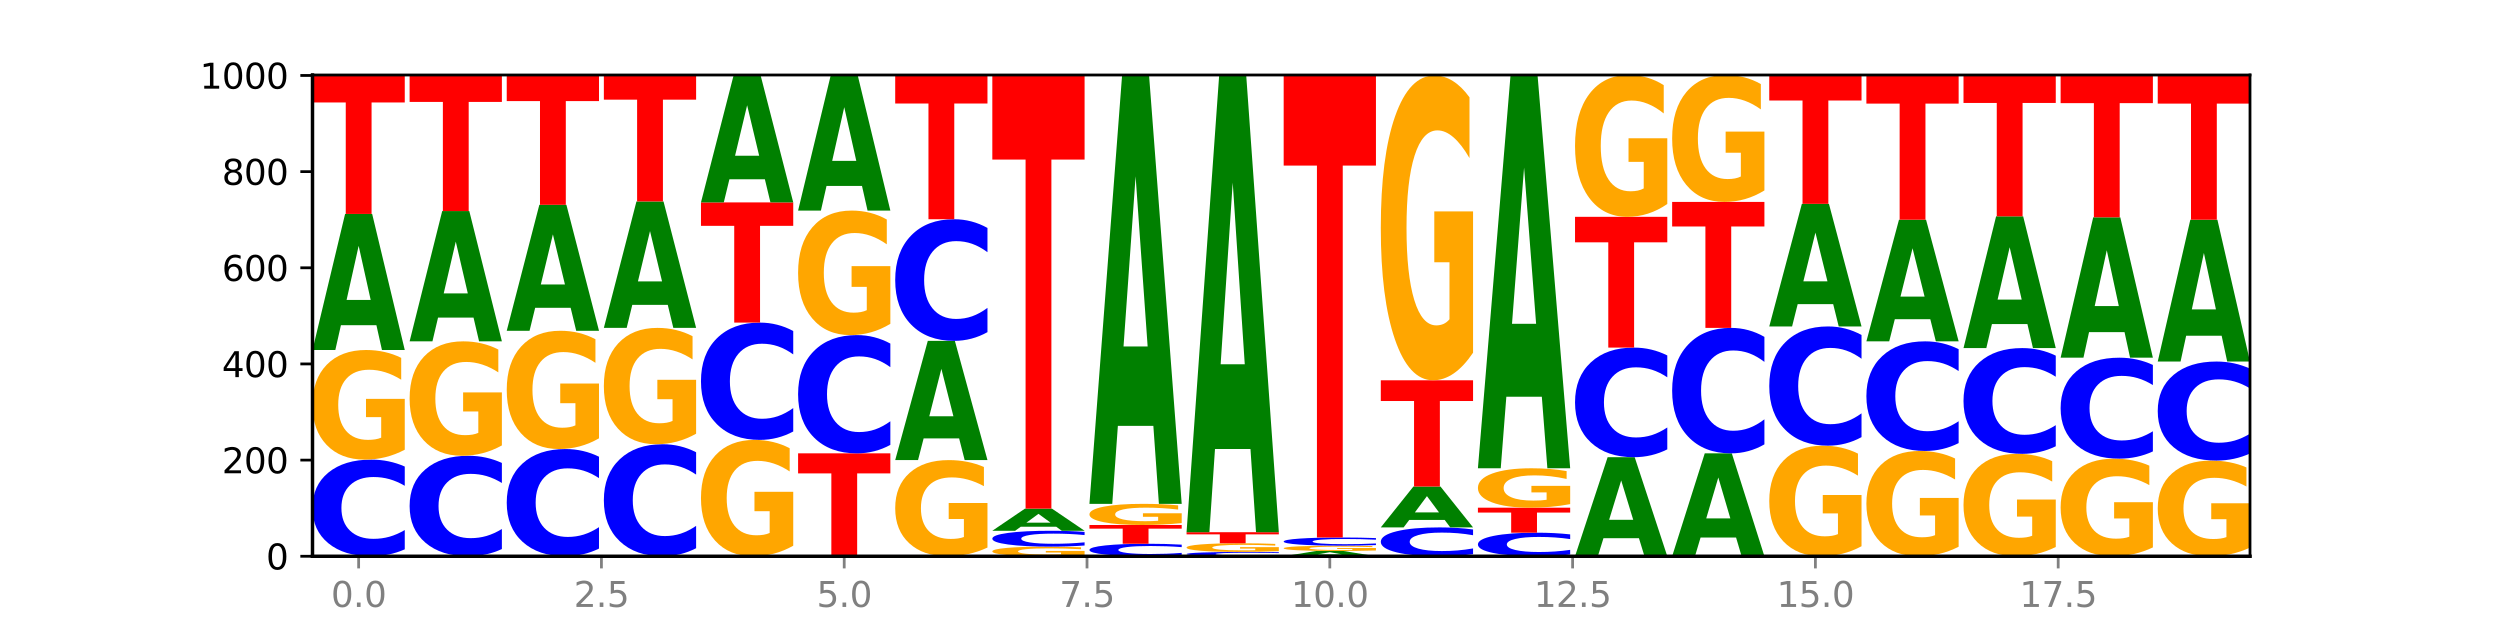 <?xml version="1.0" encoding="utf-8" standalone="no"?>
<!DOCTYPE svg PUBLIC "-//W3C//DTD SVG 1.1//EN"
  "http://www.w3.org/Graphics/SVG/1.1/DTD/svg11.dtd">
<svg xmlns:xlink="http://www.w3.org/1999/xlink" width="720pt" height="180pt" viewBox="0 0 720 180" xmlns="http://www.w3.org/2000/svg" version="1.1">
 <defs>
  <style type="text/css">*{stroke-linejoin: round; stroke-linecap: butt}</style>
 </defs>
 <g id="figure_1">
  <g id="patch_1">
   <path d="M 0 180 
L 720 180 
L 720 0 
L 0 0 
z
" style="fill: #ffffff"/>
  </g>
  <g id="axes_1">
   <g id="patch_2">
    <path d="M 90 160.2 
L 648 160.2 
L 648 21.6 
L 90 21.6 
z
" style="fill: #ffffff"/>
   </g>
   <g id="line2d_1">
    <path d="M 90 160.2 
L 648 160.2 
" clip-path="url(#p1a2c204f4d)" style="fill: none; stroke: #000000; stroke-width: 0.5; stroke-linecap: square"/>
   </g>
   <g id="patch_3">
    <path d="M 116.571 158.205 
Q 114.349 159.194 111.945 159.694 
Q 109.542 160.2 106.924 160.2 
Q 99.118 160.2 94.559 156.452 
Q 90 152.703 90 146.293 
Q 90 139.86 94.559 136.118 
Q 99.118 132.369 106.924 132.369 
Q 109.542 132.369 111.945 132.875 
Q 114.349 133.375 116.571 134.364 
L 116.571 139.912 
Q 114.329 138.601 112.153 137.992 
Q 109.977 137.382 107.574 137.382 
Q 103.262 137.382 100.792 139.757 
Q 98.328 142.125 98.328 146.293 
Q 98.328 150.444 100.792 152.818 
Q 103.262 155.187 107.574 155.187 
Q 109.977 155.187 112.153 154.578 
Q 114.329 153.962 116.571 152.652 
L 116.571 158.205 
z
" clip-path="url(#p1a2c204f4d)" style="fill: #0000ff"/>
   </g>
   <g id="patch_4">
    <path d="M 116.571 129.513 
Q 113.892 130.941 111.009 131.658 
Q 108.127 132.369 105.054 132.369 
Q 98.111 132.369 94.055 128.117 
Q 90 123.866 90 116.594 
Q 90 109.238 94.127 105.019 
Q 98.26 100.8 105.447 100.8 
Q 108.216 100.8 110.753 101.374 
Q 113.296 101.941 115.547 103.063 
L 115.547 109.356 
Q 113.225 107.915 110.926 107.204 
Q 108.627 106.487 106.317 106.487 
Q 102.041 106.487 99.725 109.108 
Q 97.408 111.723 97.408 116.594 
Q 97.408 121.42 99.641 124.055 
Q 101.874 126.683 105.983 126.683 
Q 107.103 126.683 108.062 126.533 
Q 109.02 126.376 109.783 126.05 
L 109.783 120.142 
L 105.406 120.142 
L 105.406 114.879 
L 116.571 114.879 
L 116.571 129.513 
z
" clip-path="url(#p1a2c204f4d)" style="fill: #ffa600"/>
   </g>
   <g id="patch_5">
    <path d="M 108.406 93.662 
L 98.187 93.662 
L 96.574 100.8 
L 90 100.8 
L 99.388 61.615 
L 107.184 61.615 
L 116.571 100.8 
L 110.003 100.8 
L 108.406 93.662 
z
M 99.817 86.389 
L 106.76 86.389 
L 103.294 70.803 
L 99.817 86.389 
z
" clip-path="url(#p1a2c204f4d)" style="fill: #008000"/>
   </g>
   <g id="patch_6">
    <path d="M 90 21.738 
L 116.571 21.738 
L 116.571 29.516 
L 107.012 29.516 
L 107.012 61.615 
L 99.578 61.615 
L 99.578 29.516 
L 90 29.516 
L 90 21.738 
z
" clip-path="url(#p1a2c204f4d)" style="fill: #ff0000"/>
   </g>
   <g id="patch_7">
    <path d="M 144.541 158.126 
Q 142.319 159.154 139.915 159.674 
Q 137.512 160.2 134.894 160.2 
Q 127.088 160.2 122.529 156.302 
Q 117.97 152.405 117.97 145.74 
Q 117.97 139.051 122.529 135.159 
Q 127.088 131.262 134.894 131.262 
Q 137.512 131.262 139.915 131.788 
Q 142.319 132.308 144.541 133.336 
L 144.541 139.104 
Q 142.299 137.741 140.123 137.108 
Q 137.947 136.474 135.544 136.474 
Q 131.232 136.474 128.762 138.943 
Q 126.298 141.406 126.298 145.74 
Q 126.298 150.056 128.762 152.525 
Q 131.232 154.987 135.544 154.987 
Q 137.947 154.987 140.123 154.354 
Q 142.299 153.714 144.541 152.351 
L 144.541 158.126 
z
" clip-path="url(#p1a2c204f4d)" style="fill: #0000ff"/>
   </g>
   <g id="patch_8">
    <path d="M 144.541 128.28 
Q 141.862 129.771 138.979 130.52 
Q 136.097 131.262 133.024 131.262 
Q 126.081 131.262 122.025 126.823 
Q 117.97 122.385 117.97 114.795 
Q 117.97 107.116 122.097 102.712 
Q 126.23 98.308 133.417 98.308 
Q 136.186 98.308 138.723 98.907 
Q 141.266 99.499 143.517 100.67 
L 143.517 107.239 
Q 141.195 105.734 138.896 104.992 
Q 136.597 104.244 134.287 104.244 
Q 130.011 104.244 127.695 106.98 
Q 125.378 109.71 125.378 114.795 
Q 125.378 119.832 127.611 122.582 
Q 129.844 125.326 133.953 125.326 
Q 135.073 125.326 136.032 125.169 
Q 136.99 125.006 137.753 124.665 
L 137.753 118.498 
L 133.376 118.498 
L 133.376 113.005 
L 144.541 113.005 
L 144.541 128.28 
z
" clip-path="url(#p1a2c204f4d)" style="fill: #ffa600"/>
   </g>
   <g id="patch_9">
    <path d="M 136.376 91.472 
L 126.157 91.472 
L 124.544 98.308 
L 117.97 98.308 
L 127.358 60.785 
L 135.154 60.785 
L 144.541 98.308 
L 137.973 98.308 
L 136.376 91.472 
z
M 127.787 84.508 
L 134.73 84.508 
L 131.264 69.582 
L 127.787 84.508 
z
" clip-path="url(#p1a2c204f4d)" style="fill: #008000"/>
   </g>
   <g id="patch_10">
    <path d="M 117.97 21.738 
L 144.541 21.738 
L 144.541 29.354 
L 134.982 29.354 
L 134.982 60.785 
L 127.548 60.785 
L 127.548 29.354 
L 117.97 29.354 
L 117.97 21.738 
z
" clip-path="url(#p1a2c204f4d)" style="fill: #ff0000"/>
   </g>
   <g id="patch_11">
    <path d="M 172.511 157.987 
Q 170.289 159.084 167.885 159.639 
Q 165.482 160.2 162.864 160.2 
Q 155.058 160.2 150.499 156.041 
Q 145.94 151.883 145.94 144.771 
Q 145.94 137.634 150.499 133.482 
Q 155.058 129.323 162.864 129.323 
Q 165.482 129.323 167.885 129.884 
Q 170.289 130.439 172.511 131.536 
L 172.511 137.691 
Q 170.269 136.237 168.093 135.561 
Q 165.917 134.885 163.514 134.885 
Q 159.202 134.885 156.732 137.519 
Q 154.268 140.147 154.268 144.771 
Q 154.268 149.376 156.732 152.01 
Q 159.202 154.638 163.514 154.638 
Q 165.917 154.638 168.093 153.962 
Q 170.269 153.28 172.511 151.825 
L 172.511 157.987 
z
" clip-path="url(#p1a2c204f4d)" style="fill: #0000ff"/>
   </g>
   <g id="patch_12">
    <path d="M 172.511 126.241 
Q 169.832 127.782 166.949 128.556 
Q 164.067 129.323 160.994 129.323 
Q 154.051 129.323 149.995 124.736 
Q 145.94 120.148 145.94 112.303 
Q 145.94 104.366 150.067 99.814 
Q 154.2 95.262 161.387 95.262 
Q 164.156 95.262 166.693 95.881 
Q 169.236 96.493 171.487 97.703 
L 171.487 104.493 
Q 169.165 102.938 166.866 102.171 
Q 164.567 101.397 162.257 101.397 
Q 157.981 101.397 155.664 104.225 
Q 153.348 107.047 153.348 112.303 
Q 153.348 117.51 155.581 120.352 
Q 157.814 123.188 161.923 123.188 
Q 163.043 123.188 164.002 123.026 
Q 164.96 122.857 165.723 122.505 
L 165.723 116.13 
L 161.346 116.13 
L 161.346 110.452 
L 172.511 110.452 
L 172.511 126.241 
z
" clip-path="url(#p1a2c204f4d)" style="fill: #ffa600"/>
   </g>
   <g id="patch_13">
    <path d="M 164.346 88.653 
L 154.127 88.653 
L 152.513 95.262 
L 145.94 95.262 
L 155.328 58.985 
L 163.124 58.985 
L 172.511 95.262 
L 165.943 95.262 
L 164.346 88.653 
z
M 155.757 81.92 
L 162.7 81.92 
L 159.234 67.49 
L 155.757 81.92 
z
" clip-path="url(#p1a2c204f4d)" style="fill: #008000"/>
   </g>
   <g id="patch_14">
    <path d="M 145.94 21.877 
L 172.511 21.877 
L 172.511 29.114 
L 162.952 29.114 
L 162.952 58.985 
L 155.518 58.985 
L 155.518 29.114 
L 145.94 29.114 
L 145.94 21.877 
z
" clip-path="url(#p1a2c204f4d)" style="fill: #ff0000"/>
   </g>
   <g id="patch_15">
    <path d="M 200.481 157.888 
Q 198.259 159.034 195.855 159.614 
Q 193.452 160.2 190.834 160.2 
Q 183.028 160.2 178.469 155.855 
Q 173.91 151.51 173.91 144.079 
Q 173.91 136.622 178.469 132.284 
Q 183.028 127.938 190.834 127.938 
Q 193.452 127.938 195.855 128.525 
Q 198.259 129.105 200.481 130.251 
L 200.481 136.682 
Q 198.238 135.162 196.063 134.456 
Q 193.887 133.75 191.483 133.75 
Q 187.172 133.75 184.702 136.502 
Q 182.238 139.248 182.238 144.079 
Q 182.238 148.891 184.702 151.643 
Q 187.172 154.389 191.483 154.389 
Q 193.887 154.389 196.063 153.682 
Q 198.238 152.969 200.481 151.45 
L 200.481 157.888 
z
" clip-path="url(#p1a2c204f4d)" style="fill: #0000ff"/>
   </g>
   <g id="patch_16">
    <path d="M 200.481 124.907 
Q 197.801 126.423 194.919 127.184 
Q 192.037 127.938 188.964 127.938 
Q 182.021 127.938 177.965 123.426 
Q 173.91 118.913 173.91 111.195 
Q 173.91 103.387 178.037 98.909 
Q 182.169 94.431 189.357 94.431 
Q 192.126 94.431 194.663 95.04 
Q 197.206 95.642 199.457 96.833 
L 199.457 103.512 
Q 197.134 101.982 194.836 101.228 
Q 192.537 100.466 190.227 100.466 
Q 185.951 100.466 183.634 103.249 
Q 181.318 106.025 181.318 111.195 
Q 181.318 116.317 183.551 119.113 
Q 185.784 121.903 189.893 121.903 
Q 191.013 121.903 191.971 121.744 
Q 192.93 121.577 193.692 121.231 
L 193.692 114.96 
L 189.315 114.96 
L 189.315 109.375 
L 200.481 109.375 
L 200.481 124.907 
z
" clip-path="url(#p1a2c204f4d)" style="fill: #ffa600"/>
   </g>
   <g id="patch_17">
    <path d="M 192.316 87.797 
L 182.097 87.797 
L 180.483 94.431 
L 173.91 94.431 
L 183.298 58.015 
L 191.093 58.015 
L 200.481 94.431 
L 193.913 94.431 
L 192.316 87.797 
z
M 183.727 81.038 
L 190.67 81.038 
L 187.204 66.553 
L 183.727 81.038 
z
" clip-path="url(#p1a2c204f4d)" style="fill: #008000"/>
   </g>
   <g id="patch_18">
    <path d="M 173.91 21.6 
L 200.481 21.6 
L 200.481 28.702 
L 190.922 28.702 
L 190.922 58.015 
L 183.488 58.015 
L 183.488 28.702 
L 173.91 28.702 
L 173.91 21.6 
z
" clip-path="url(#p1a2c204f4d)" style="fill: #ff0000"/>
   </g>
   <g id="patch_19">
    <path d="M 228.451 157.168 
Q 225.771 158.684 222.889 159.446 
Q 220.007 160.2 216.934 160.2 
Q 209.99 160.2 205.935 155.687 
Q 201.88 151.174 201.88 143.457 
Q 201.88 135.649 206.007 131.171 
Q 210.139 126.692 217.327 126.692 
Q 220.096 126.692 222.633 127.301 
Q 225.176 127.904 227.427 129.094 
L 227.427 135.774 
Q 225.104 134.244 222.806 133.489 
Q 220.507 132.728 218.197 132.728 
Q 213.921 132.728 211.604 135.51 
Q 209.288 138.286 209.288 143.457 
Q 209.288 148.579 211.521 151.375 
Q 213.754 154.164 217.863 154.164 
Q 218.983 154.164 219.941 154.005 
Q 220.9 153.839 221.662 153.493 
L 221.662 147.222 
L 217.285 147.222 
L 217.285 141.636 
L 228.451 141.636 
L 228.451 157.168 
z
" clip-path="url(#p1a2c204f4d)" style="fill: #ffa600"/>
   </g>
   <g id="patch_20">
    <path d="M 228.451 124.271 
Q 226.228 125.471 223.825 126.078 
Q 221.422 126.692 218.804 126.692 
Q 210.998 126.692 206.439 122.142 
Q 201.88 117.592 201.88 109.81 
Q 201.88 102.001 206.439 97.458 
Q 210.998 92.908 218.804 92.908 
Q 221.422 92.908 223.825 93.522 
Q 226.228 94.129 228.451 95.329 
L 228.451 102.064 
Q 226.208 100.473 224.033 99.733 
Q 221.857 98.993 219.453 98.993 
Q 215.142 98.993 212.672 101.876 
Q 210.208 104.751 210.208 109.81 
Q 210.208 114.849 212.672 117.731 
Q 215.142 120.607 219.453 120.607 
Q 221.857 120.607 224.033 119.867 
Q 226.208 119.12 228.451 117.529 
L 228.451 124.271 
z
" clip-path="url(#p1a2c204f4d)" style="fill: #0000ff"/>
   </g>
   <g id="patch_21">
    <path d="M 201.88 58.292 
L 228.451 58.292 
L 228.451 65.043 
L 218.892 65.043 
L 218.892 92.908 
L 211.458 92.908 
L 211.458 65.043 
L 201.88 65.043 
L 201.88 58.292 
z
" clip-path="url(#p1a2c204f4d)" style="fill: #ff0000"/>
   </g>
   <g id="patch_22">
    <path d="M 220.286 51.633 
L 210.067 51.633 
L 208.453 58.292 
L 201.88 58.292 
L 211.267 21.738 
L 219.063 21.738 
L 228.451 58.292 
L 221.883 58.292 
L 220.286 51.633 
z
M 211.697 44.849 
L 218.64 44.849 
L 215.174 30.309 
L 211.697 44.849 
z
" clip-path="url(#p1a2c204f4d)" style="fill: #008000"/>
   </g>
   <g id="patch_23">
    <path d="M 229.85 130.569 
L 256.421 130.569 
L 256.421 136.348 
L 246.862 136.348 
L 246.862 160.2 
L 239.428 160.2 
L 239.428 136.348 
L 229.85 136.348 
L 229.85 130.569 
z
" clip-path="url(#p1a2c204f4d)" style="fill: #ff0000"/>
   </g>
   <g id="patch_24">
    <path d="M 256.421 128.128 
Q 254.198 129.338 251.795 129.95 
Q 249.392 130.569 246.774 130.569 
Q 238.968 130.569 234.409 125.982 
Q 229.85 121.394 229.85 113.549 
Q 229.85 105.676 234.409 101.095 
Q 238.968 96.508 246.774 96.508 
Q 249.392 96.508 251.795 97.127 
Q 254.198 97.739 256.421 98.949 
L 256.421 105.739 
Q 254.178 104.135 252.003 103.389 
Q 249.827 102.643 247.423 102.643 
Q 243.112 102.643 240.642 105.549 
Q 238.178 108.448 238.178 113.549 
Q 238.178 118.629 240.642 121.535 
Q 243.112 124.434 247.423 124.434 
Q 249.827 124.434 252.003 123.688 
Q 254.178 122.935 256.421 121.331 
L 256.421 128.128 
z
" clip-path="url(#p1a2c204f4d)" style="fill: #0000ff"/>
   </g>
   <g id="patch_25">
    <path d="M 256.421 93.263 
Q 253.741 94.885 250.859 95.7 
Q 247.977 96.508 244.904 96.508 
Q 237.96 96.508 233.905 91.678 
Q 229.85 86.848 229.85 78.588 
Q 229.85 70.232 233.976 65.439 
Q 238.109 60.646 245.297 60.646 
Q 248.066 60.646 250.603 61.298 
Q 253.146 61.943 255.397 63.217 
L 255.397 70.365 
Q 253.074 68.728 250.776 67.921 
Q 248.477 67.106 246.166 67.106 
Q 241.891 67.106 239.574 70.084 
Q 237.258 73.054 237.258 78.588 
Q 237.258 84.07 239.491 87.063 
Q 241.724 90.048 245.833 90.048 
Q 246.953 90.048 247.911 89.878 
Q 248.87 89.7 249.632 89.329 
L 249.632 82.618 
L 245.255 82.618 
L 245.255 76.64 
L 256.421 76.64 
L 256.421 93.263 
z
" clip-path="url(#p1a2c204f4d)" style="fill: #ffa600"/>
   </g>
   <g id="patch_26">
    <path d="M 248.256 53.558 
L 238.037 53.558 
L 236.423 60.646 
L 229.85 60.646 
L 239.237 21.738 
L 247.033 21.738 
L 256.421 60.646 
L 249.853 60.646 
L 248.256 53.558 
z
M 239.667 46.337 
L 246.61 46.337 
L 243.143 30.861 
L 239.667 46.337 
z
" clip-path="url(#p1a2c204f4d)" style="fill: #008000"/>
   </g>
   <g id="patch_27">
    <path d="M 284.391 157.694 
Q 281.711 158.947 278.829 159.576 
Q 275.947 160.2 272.874 160.2 
Q 265.93 160.2 261.875 156.47 
Q 257.82 152.741 257.82 146.362 
Q 257.82 139.91 261.946 136.209 
Q 266.079 132.508 273.267 132.508 
Q 276.036 132.508 278.573 133.011 
Q 281.116 133.509 283.367 134.493 
L 283.367 140.013 
Q 281.044 138.749 278.746 138.125 
Q 276.447 137.496 274.136 137.496 
Q 269.861 137.496 267.544 139.795 
Q 265.228 142.089 265.228 146.362 
Q 265.228 150.595 267.461 152.907 
Q 269.694 155.212 273.803 155.212 
Q 274.922 155.212 275.881 155.08 
Q 276.84 154.943 277.602 154.657 
L 277.602 149.474 
L 273.225 149.474 
L 273.225 144.858 
L 284.391 144.858 
L 284.391 157.694 
z
" clip-path="url(#p1a2c204f4d)" style="fill: #ffa600"/>
   </g>
   <g id="patch_28">
    <path d="M 276.226 126.252 
L 266.007 126.252 
L 264.393 132.508 
L 257.82 132.508 
L 267.207 98.169 
L 275.003 98.169 
L 284.391 132.508 
L 277.823 132.508 
L 276.226 126.252 
z
M 267.636 119.879 
L 274.579 119.879 
L 271.113 106.22 
L 267.636 119.879 
z
" clip-path="url(#p1a2c204f4d)" style="fill: #008000"/>
   </g>
   <g id="patch_29">
    <path d="M 284.391 95.658 
Q 282.168 96.903 279.765 97.532 
Q 277.361 98.169 274.744 98.169 
Q 266.938 98.169 262.379 93.451 
Q 257.82 88.733 257.82 80.665 
Q 257.82 72.567 262.379 67.857 
Q 266.938 63.138 274.744 63.138 
Q 277.361 63.138 279.765 63.775 
Q 282.168 64.405 284.391 65.649 
L 284.391 72.632 
Q 282.148 70.983 279.972 70.216 
Q 277.797 69.448 275.393 69.448 
Q 271.082 69.448 268.611 72.437 
Q 266.148 75.418 266.148 80.665 
Q 266.148 85.889 268.611 88.878 
Q 271.082 91.859 275.393 91.859 
Q 277.797 91.859 279.972 91.092 
Q 282.148 90.318 284.391 88.668 
L 284.391 95.658 
z
" clip-path="url(#p1a2c204f4d)" style="fill: #0000ff"/>
   </g>
   <g id="patch_30">
    <path d="M 257.82 21.738 
L 284.391 21.738 
L 284.391 29.813 
L 274.831 29.813 
L 274.831 63.138 
L 267.398 63.138 
L 267.398 29.813 
L 257.82 29.813 
L 257.82 21.738 
z
" clip-path="url(#p1a2c204f4d)" style="fill: #ff0000"/>
   </g>
   <g id="patch_31">
    <path d="M 312.361 159.949 
Q 309.681 160.075 306.799 160.138 
Q 303.917 160.2 300.844 160.2 
Q 293.9 160.2 289.845 159.827 
Q 285.789 159.454 285.789 158.816 
Q 285.789 158.171 289.916 157.801 
Q 294.049 157.431 301.237 157.431 
Q 304.006 157.431 306.543 157.481 
Q 309.086 157.531 311.337 157.629 
L 311.337 158.181 
Q 309.014 158.055 306.716 157.993 
Q 304.417 157.93 302.106 157.93 
Q 297.831 157.93 295.514 158.16 
Q 293.198 158.389 293.198 158.816 
Q 293.198 159.24 295.431 159.471 
Q 297.664 159.701 301.773 159.701 
Q 302.892 159.701 303.851 159.688 
Q 304.81 159.674 305.572 159.646 
L 305.572 159.127 
L 301.195 159.127 
L 301.195 158.666 
L 312.361 158.666 
L 312.361 159.949 
z
" clip-path="url(#p1a2c204f4d)" style="fill: #ffa600"/>
   </g>
   <g id="patch_32">
    <path d="M 312.361 157.103 
Q 310.138 157.266 307.735 157.348 
Q 305.331 157.431 302.714 157.431 
Q 294.908 157.431 290.349 156.815 
Q 285.789 156.2 285.789 155.148 
Q 285.789 154.091 290.349 153.477 
Q 294.908 152.862 302.714 152.862 
Q 305.331 152.862 307.735 152.945 
Q 310.138 153.027 312.361 153.189 
L 312.361 154.1 
Q 310.118 153.885 307.942 153.785 
Q 305.767 153.685 303.363 153.685 
Q 299.052 153.685 296.581 154.074 
Q 294.118 154.463 294.118 155.148 
Q 294.118 155.829 296.581 156.219 
Q 299.052 156.608 303.363 156.608 
Q 305.767 156.608 307.942 156.508 
Q 310.118 156.407 312.361 156.191 
L 312.361 157.103 
z
" clip-path="url(#p1a2c204f4d)" style="fill: #0000ff"/>
   </g>
   <g id="patch_33">
    <path d="M 304.196 151.701 
L 293.977 151.701 
L 292.363 152.862 
L 285.789 152.862 
L 295.177 146.492 
L 302.973 146.492 
L 312.361 152.862 
L 305.793 152.862 
L 304.196 151.701 
z
M 295.606 150.519 
L 302.549 150.519 
L 299.083 147.986 
L 295.606 150.519 
z
" clip-path="url(#p1a2c204f4d)" style="fill: #008000"/>
   </g>
   <g id="patch_34">
    <path d="M 285.789 21.6 
L 312.361 21.6 
L 312.361 45.957 
L 302.801 45.957 
L 302.801 146.492 
L 295.368 146.492 
L 295.368 45.957 
L 285.789 45.957 
L 285.789 21.6 
z
" clip-path="url(#p1a2c204f4d)" style="fill: #ff0000"/>
   </g>
   <g id="patch_35">
    <path d="M 340.331 159.942 
Q 338.108 160.07 335.705 160.135 
Q 333.301 160.2 330.684 160.2 
Q 322.878 160.2 318.319 159.715 
Q 313.759 159.23 313.759 158.401 
Q 313.759 157.569 318.319 157.085 
Q 322.878 156.6 330.684 156.6 
Q 333.301 156.6 335.705 156.665 
Q 338.108 156.73 340.331 156.858 
L 340.331 157.576 
Q 338.088 157.406 335.912 157.327 
Q 333.737 157.248 331.333 157.248 
Q 327.022 157.248 324.551 157.556 
Q 322.088 157.862 322.088 158.401 
Q 322.088 158.938 324.551 159.245 
Q 327.022 159.552 331.333 159.552 
Q 333.737 159.552 335.912 159.473 
Q 338.088 159.393 340.331 159.224 
L 340.331 159.942 
z
" clip-path="url(#p1a2c204f4d)" style="fill: #0000ff"/>
   </g>
   <g id="patch_36">
    <path d="M 313.759 151.2 
L 340.331 151.2 
L 340.331 152.253 
L 330.771 152.253 
L 330.771 156.6 
L 323.337 156.6 
L 323.337 152.253 
L 313.759 152.253 
L 313.759 151.2 
z
" clip-path="url(#p1a2c204f4d)" style="fill: #ff0000"/>
   </g>
   <g id="patch_37">
    <path d="M 340.331 150.649 
Q 337.651 150.924 334.769 151.063 
Q 331.887 151.2 328.814 151.2 
Q 321.87 151.2 317.815 150.379 
Q 313.759 149.559 313.759 148.156 
Q 313.759 146.736 317.886 145.922 
Q 322.019 145.108 329.207 145.108 
Q 331.976 145.108 334.513 145.218 
Q 337.056 145.328 339.307 145.544 
L 339.307 146.759 
Q 336.984 146.481 334.685 146.344 
Q 332.387 146.205 330.076 146.205 
Q 325.801 146.205 323.484 146.711 
Q 321.167 147.216 321.167 148.156 
Q 321.167 149.087 323.401 149.595 
Q 325.634 150.103 329.743 150.103 
Q 330.862 150.103 331.821 150.074 
Q 332.78 150.043 333.542 149.981 
L 333.542 148.84 
L 329.165 148.84 
L 329.165 147.825 
L 340.331 147.825 
L 340.331 150.649 
z
" clip-path="url(#p1a2c204f4d)" style="fill: #ffa600"/>
   </g>
   <g id="patch_38">
    <path d="M 332.165 122.659 
L 321.947 122.659 
L 320.333 145.108 
L 313.759 145.108 
L 323.147 21.877 
L 330.943 21.877 
L 340.331 145.108 
L 333.763 145.108 
L 332.165 122.659 
z
M 323.576 99.788 
L 330.519 99.788 
L 327.053 50.77 
L 323.576 99.788 
z
" clip-path="url(#p1a2c204f4d)" style="fill: #008000"/>
   </g>
   <g id="patch_39">
    <path d="M 368.301 160.111 
Q 366.078 160.155 363.675 160.177 
Q 361.271 160.2 358.654 160.2 
Q 350.848 160.2 346.288 160.032 
Q 341.729 159.864 341.729 159.577 
Q 341.729 159.289 346.288 159.122 
Q 350.848 158.954 358.654 158.954 
Q 361.271 158.954 363.675 158.976 
Q 366.078 158.999 368.301 159.043 
L 368.301 159.292 
Q 366.058 159.233 363.882 159.206 
Q 361.706 159.178 359.303 159.178 
Q 354.992 159.178 352.521 159.285 
Q 350.058 159.391 350.058 159.577 
Q 350.058 159.763 352.521 159.869 
Q 354.992 159.976 359.303 159.976 
Q 361.706 159.976 363.882 159.948 
Q 366.058 159.921 368.301 159.862 
L 368.301 160.111 
z
" clip-path="url(#p1a2c204f4d)" style="fill: #0000ff"/>
   </g>
   <g id="patch_40">
    <path d="M 368.301 158.728 
Q 365.621 158.841 362.739 158.898 
Q 359.856 158.954 356.784 158.954 
Q 349.84 158.954 345.785 158.618 
Q 341.729 158.283 341.729 157.708 
Q 341.729 157.128 345.856 156.795 
Q 349.989 156.462 357.177 156.462 
Q 359.946 156.462 362.483 156.507 
Q 365.025 156.552 367.276 156.64 
L 367.276 157.137 
Q 364.954 157.023 362.655 156.967 
Q 360.357 156.91 358.046 156.91 
Q 353.77 156.91 351.454 157.117 
Q 349.137 157.324 349.137 157.708 
Q 349.137 158.089 351.371 158.297 
Q 353.604 158.505 357.713 158.505 
Q 358.832 158.505 359.791 158.493 
Q 360.75 158.481 361.512 158.455 
L 361.512 157.989 
L 357.135 157.989 
L 357.135 157.573 
L 368.301 157.573 
L 368.301 158.728 
z
" clip-path="url(#p1a2c204f4d)" style="fill: #ffa600"/>
   </g>
   <g id="patch_41">
    <path d="M 341.729 153.277 
L 368.301 153.277 
L 368.301 153.898 
L 358.741 153.898 
L 358.741 156.462 
L 351.307 156.462 
L 351.307 153.898 
L 341.729 153.898 
L 341.729 153.277 
z
" clip-path="url(#p1a2c204f4d)" style="fill: #ff0000"/>
   </g>
   <g id="patch_42">
    <path d="M 360.135 129.315 
L 349.916 129.315 
L 348.303 153.277 
L 341.729 153.277 
L 351.117 21.738 
L 358.913 21.738 
L 368.301 153.277 
L 361.733 153.277 
L 360.135 129.315 
z
M 351.546 104.901 
L 358.489 104.901 
L 355.023 52.579 
L 351.546 104.901 
z
" clip-path="url(#p1a2c204f4d)" style="fill: #008000"/>
   </g>
   <g id="patch_43">
    <path d="M 388.105 159.923 
L 377.886 159.923 
L 376.273 160.2 
L 369.699 160.2 
L 379.087 158.677 
L 386.883 158.677 
L 396.271 160.2 
L 389.703 160.2 
L 388.105 159.923 
z
M 379.516 159.64 
L 386.459 159.64 
L 382.993 159.034 
L 379.516 159.64 
z
" clip-path="url(#p1a2c204f4d)" style="fill: #008000"/>
   </g>
   <g id="patch_44">
    <path d="M 396.271 158.539 
Q 393.591 158.608 390.709 158.643 
Q 387.826 158.677 384.754 158.677 
Q 377.81 158.677 373.755 158.472 
Q 369.699 158.267 369.699 157.916 
Q 369.699 157.561 373.826 157.357 
Q 377.959 157.154 385.147 157.154 
Q 387.916 157.154 390.453 157.182 
Q 392.995 157.209 395.246 157.263 
L 395.246 157.567 
Q 392.924 157.497 390.625 157.463 
Q 388.327 157.428 386.016 157.428 
Q 381.74 157.428 379.424 157.555 
Q 377.107 157.681 377.107 157.916 
Q 377.107 158.149 379.34 158.276 
Q 381.574 158.403 385.683 158.403 
Q 386.802 158.403 387.761 158.395 
Q 388.72 158.388 389.482 158.372 
L 389.482 158.087 
L 385.105 158.087 
L 385.105 157.833 
L 396.271 157.833 
L 396.271 158.539 
z
" clip-path="url(#p1a2c204f4d)" style="fill: #ffa600"/>
   </g>
   <g id="patch_45">
    <path d="M 396.271 156.985 
Q 394.048 157.069 391.645 157.111 
Q 389.241 157.154 386.624 157.154 
Q 378.817 157.154 374.258 156.837 
Q 369.699 156.52 369.699 155.978 
Q 369.699 155.434 374.258 155.117 
Q 378.817 154.8 386.624 154.8 
Q 389.241 154.8 391.645 154.843 
Q 394.048 154.885 396.271 154.969 
L 396.271 155.438 
Q 394.028 155.327 391.852 155.276 
Q 389.676 155.224 387.273 155.224 
Q 382.962 155.224 380.491 155.425 
Q 378.028 155.625 378.028 155.978 
Q 378.028 156.329 380.491 156.53 
Q 382.962 156.73 387.273 156.73 
Q 389.676 156.73 391.852 156.678 
Q 394.028 156.626 396.271 156.515 
L 396.271 156.985 
z
" clip-path="url(#p1a2c204f4d)" style="fill: #0000ff"/>
   </g>
   <g id="patch_46">
    <path d="M 369.699 21.738 
L 396.271 21.738 
L 396.271 47.689 
L 386.711 47.689 
L 386.711 154.8 
L 379.277 154.8 
L 379.277 47.689 
L 369.699 47.689 
L 369.699 21.738 
z
" clip-path="url(#p1a2c204f4d)" style="fill: #ff0000"/>
   </g>
   <g id="patch_47">
    <path d="M 424.241 159.605 
Q 422.018 159.9 419.615 160.049 
Q 417.211 160.2 414.593 160.2 
Q 406.787 160.2 402.228 159.081 
Q 397.669 157.962 397.669 156.049 
Q 397.669 154.128 402.228 153.011 
Q 406.787 151.892 414.593 151.892 
Q 417.211 151.892 419.615 152.043 
Q 422.018 152.193 424.241 152.488 
L 424.241 154.144 
Q 421.998 153.753 419.822 153.571 
Q 417.646 153.389 415.243 153.389 
Q 410.931 153.389 408.461 154.098 
Q 405.997 154.805 405.997 156.049 
Q 405.997 157.288 408.461 157.997 
Q 410.931 158.704 415.243 158.704 
Q 417.646 158.704 419.822 158.522 
Q 421.998 158.338 424.241 157.947 
L 424.241 159.605 
z
" clip-path="url(#p1a2c204f4d)" style="fill: #0000ff"/>
   </g>
   <g id="patch_48">
    <path d="M 416.075 149.748 
L 405.856 149.748 
L 404.243 151.892 
L 397.669 151.892 
L 407.057 140.123 
L 414.853 140.123 
L 424.241 151.892 
L 417.672 151.892 
L 416.075 149.748 
z
M 407.486 147.564 
L 414.429 147.564 
L 410.963 142.883 
L 407.486 147.564 
z
" clip-path="url(#p1a2c204f4d)" style="fill: #008000"/>
   </g>
   <g id="patch_49">
    <path d="M 397.669 109.523 
L 424.241 109.523 
L 424.241 115.491 
L 414.681 115.491 
L 414.681 140.123 
L 407.247 140.123 
L 407.247 115.491 
L 397.669 115.491 
L 397.669 109.523 
z
" clip-path="url(#p1a2c204f4d)" style="fill: #ff0000"/>
   </g>
   <g id="patch_50">
    <path d="M 424.241 101.581 
Q 421.561 105.552 418.679 107.547 
Q 415.796 109.523 412.724 109.523 
Q 405.78 109.523 401.725 97.7 
Q 397.669 85.877 397.669 65.658 
Q 397.669 45.203 401.796 33.471 
Q 405.929 21.738 413.117 21.738 
Q 415.886 21.738 418.423 23.334 
Q 420.965 24.912 423.216 28.031 
L 423.216 45.53 
Q 420.894 41.522 418.595 39.546 
Q 416.297 37.551 413.986 37.551 
Q 409.71 37.551 407.394 44.841 
Q 405.077 52.112 405.077 65.658 
Q 405.077 79.077 407.31 86.403 
Q 409.544 93.711 413.653 93.711 
Q 414.772 93.711 415.731 93.294 
Q 416.69 92.858 417.452 91.952 
L 417.452 75.523 
L 413.075 75.523 
L 413.075 60.889 
L 424.241 60.889 
L 424.241 101.581 
z
" clip-path="url(#p1a2c204f4d)" style="fill: #ffa600"/>
   </g>
   <g id="patch_51">
    <path d="M 452.211 159.714 
Q 449.988 159.955 447.584 160.077 
Q 445.181 160.2 442.563 160.2 
Q 434.757 160.2 430.198 159.286 
Q 425.639 158.372 425.639 156.81 
Q 425.639 155.242 430.198 154.329 
Q 434.757 153.415 442.563 153.415 
Q 445.181 153.415 447.584 153.539 
Q 449.988 153.661 452.211 153.902 
L 452.211 155.254 
Q 449.968 154.935 447.792 154.786 
Q 445.616 154.637 443.213 154.637 
Q 438.901 154.637 436.431 155.216 
Q 433.967 155.794 433.967 156.81 
Q 433.967 157.822 436.431 158.4 
Q 438.901 158.978 443.213 158.978 
Q 445.616 158.978 447.792 158.829 
Q 449.968 158.679 452.211 158.36 
L 452.211 159.714 
z
" clip-path="url(#p1a2c204f4d)" style="fill: #0000ff"/>
   </g>
   <g id="patch_52">
    <path d="M 425.639 146.215 
L 452.211 146.215 
L 452.211 147.62 
L 442.651 147.62 
L 442.651 153.415 
L 435.217 153.415 
L 435.217 147.62 
L 425.639 147.62 
L 425.639 146.215 
z
" clip-path="url(#p1a2c204f4d)" style="fill: #ff0000"/>
   </g>
   <g id="patch_53">
    <path d="M 452.211 145.188 
Q 449.531 145.702 446.649 145.96 
Q 443.766 146.215 440.693 146.215 
Q 433.75 146.215 429.694 144.686 
Q 425.639 143.157 425.639 140.542 
Q 425.639 137.896 429.766 136.379 
Q 433.899 134.862 441.086 134.862 
Q 443.856 134.862 446.392 135.068 
Q 448.935 135.272 451.186 135.675 
L 451.186 137.939 
Q 448.864 137.42 446.565 137.165 
Q 444.266 136.907 441.956 136.907 
Q 437.68 136.907 435.364 137.85 
Q 433.047 138.79 433.047 140.542 
Q 433.047 142.278 435.28 143.225 
Q 437.513 144.17 441.622 144.17 
Q 442.742 144.17 443.701 144.116 
Q 444.66 144.06 445.422 143.943 
L 445.422 141.818 
L 441.045 141.818 
L 441.045 139.925 
L 452.211 139.925 
L 452.211 145.188 
z
" clip-path="url(#p1a2c204f4d)" style="fill: #ffa600"/>
   </g>
   <g id="patch_54">
    <path d="M 444.045 114.254 
L 433.826 114.254 
L 432.213 134.862 
L 425.639 134.862 
L 435.027 21.738 
L 442.823 21.738 
L 452.211 134.862 
L 445.642 134.862 
L 444.045 114.254 
z
M 435.456 93.259 
L 442.399 93.259 
L 438.933 48.262 
L 435.456 93.259 
z
" clip-path="url(#p1a2c204f4d)" style="fill: #008000"/>
   </g>
   <g id="patch_55">
    <path d="M 472.015 155.004 
L 461.796 155.004 
L 460.183 160.2 
L 453.609 160.2 
L 462.997 131.677 
L 470.793 131.677 
L 480.18 160.2 
L 473.612 160.2 
L 472.015 155.004 
z
M 463.426 149.71 
L 470.369 149.71 
L 466.903 138.365 
L 463.426 149.71 
z
" clip-path="url(#p1a2c204f4d)" style="fill: #008000"/>
   </g>
   <g id="patch_56">
    <path d="M 480.18 129.414 
Q 477.958 130.536 475.554 131.103 
Q 473.151 131.677 470.533 131.677 
Q 462.727 131.677 458.168 127.425 
Q 453.609 123.173 453.609 115.902 
Q 453.609 108.605 458.168 104.36 
Q 462.727 100.108 470.533 100.108 
Q 473.151 100.108 475.554 100.682 
Q 477.958 101.249 480.18 102.371 
L 480.18 108.664 
Q 477.938 107.177 475.762 106.485 
Q 473.586 105.794 471.183 105.794 
Q 466.871 105.794 464.401 108.487 
Q 461.937 111.174 461.937 115.902 
Q 461.937 120.61 464.401 123.304 
Q 466.871 125.99 471.183 125.99 
Q 473.586 125.99 475.762 125.299 
Q 477.938 124.601 480.18 123.115 
L 480.18 129.414 
z
" clip-path="url(#p1a2c204f4d)" style="fill: #0000ff"/>
   </g>
   <g id="patch_57">
    <path d="M 453.609 62.446 
L 480.18 62.446 
L 480.18 69.791 
L 470.621 69.791 
L 470.621 100.108 
L 463.187 100.108 
L 463.187 69.791 
L 453.609 69.791 
L 453.609 62.446 
z
" clip-path="url(#p1a2c204f4d)" style="fill: #ff0000"/>
   </g>
   <g id="patch_58">
    <path d="M 480.18 58.751 
Q 477.501 60.598 474.618 61.526 
Q 471.736 62.446 468.663 62.446 
Q 461.72 62.446 457.664 56.945 
Q 453.609 51.444 453.609 42.036 
Q 453.609 32.518 457.736 27.059 
Q 461.869 21.6 469.056 21.6 
Q 471.826 21.6 474.362 22.343 
Q 476.905 23.077 479.156 24.528 
L 479.156 32.67 
Q 476.834 30.805 474.535 29.886 
Q 472.236 28.958 469.926 28.958 
Q 465.65 28.958 463.334 32.349 
Q 461.017 35.733 461.017 42.036 
Q 461.017 48.28 463.25 51.688 
Q 465.483 55.089 469.592 55.089 
Q 470.712 55.089 471.671 54.895 
Q 472.629 54.692 473.392 54.27 
L 473.392 46.626 
L 469.015 46.626 
L 469.015 39.817 
L 480.18 39.817 
L 480.18 58.751 
z
" clip-path="url(#p1a2c204f4d)" style="fill: #ffa600"/>
   </g>
   <g id="patch_59">
    <path d="M 499.985 154.802 
L 489.766 154.802 
L 488.153 160.2 
L 481.579 160.2 
L 490.967 130.569 
L 498.763 130.569 
L 508.15 160.2 
L 501.582 160.2 
L 499.985 154.802 
z
M 491.396 149.303 
L 498.339 149.303 
L 494.873 137.517 
L 491.396 149.303 
z
" clip-path="url(#p1a2c204f4d)" style="fill: #008000"/>
   </g>
   <g id="patch_60">
    <path d="M 508.15 127.979 
Q 505.928 129.263 503.524 129.912 
Q 501.121 130.569 498.503 130.569 
Q 490.697 130.569 486.138 125.702 
Q 481.579 120.835 481.579 112.511 
Q 481.579 104.158 486.138 99.298 
Q 490.697 94.431 498.503 94.431 
Q 501.121 94.431 503.524 95.088 
Q 505.928 95.737 508.15 97.021 
L 508.15 104.225 
Q 505.908 102.523 503.732 101.732 
Q 501.556 100.94 499.153 100.94 
Q 494.841 100.94 492.371 104.023 
Q 489.907 107.099 489.907 112.511 
Q 489.907 117.901 492.371 120.984 
Q 494.841 124.06 499.153 124.06 
Q 501.556 124.06 503.732 123.268 
Q 505.908 122.47 508.15 120.768 
L 508.15 127.979 
z
" clip-path="url(#p1a2c204f4d)" style="fill: #0000ff"/>
   </g>
   <g id="patch_61">
    <path d="M 481.579 58.154 
L 508.15 58.154 
L 508.15 65.229 
L 498.591 65.229 
L 498.591 94.431 
L 491.157 94.431 
L 491.157 65.229 
L 481.579 65.229 
L 481.579 58.154 
z
" clip-path="url(#p1a2c204f4d)" style="fill: #ff0000"/>
   </g>
   <g id="patch_62">
    <path d="M 508.15 54.847 
Q 505.471 56.5 502.588 57.331 
Q 499.706 58.154 496.633 58.154 
Q 489.69 58.154 485.634 53.231 
Q 481.579 48.307 481.579 39.888 
Q 481.579 31.371 485.706 26.485 
Q 489.839 21.6 497.026 21.6 
Q 499.795 21.6 502.332 22.264 
Q 504.875 22.921 507.126 24.22 
L 507.126 31.507 
Q 504.804 29.838 502.505 29.015 
Q 500.206 28.184 497.896 28.184 
Q 493.62 28.184 491.304 31.22 
Q 488.987 34.248 488.987 39.888 
Q 488.987 45.476 491.22 48.526 
Q 493.453 51.569 497.562 51.569 
Q 498.682 51.569 499.641 51.396 
Q 500.599 51.215 501.362 50.837 
L 501.362 43.996 
L 496.985 43.996 
L 496.985 37.902 
L 508.15 37.902 
L 508.15 54.847 
z
" clip-path="url(#p1a2c204f4d)" style="fill: #ffa600"/>
   </g>
   <g id="patch_63">
    <path d="M 536.12 157.319 
Q 533.441 158.759 530.558 159.483 
Q 527.676 160.2 524.603 160.2 
Q 517.66 160.2 513.604 155.911 
Q 509.549 151.622 509.549 144.287 
Q 509.549 136.866 513.676 132.61 
Q 517.809 128.354 524.996 128.354 
Q 527.765 128.354 530.302 128.933 
Q 532.845 129.505 535.096 130.637 
L 535.096 136.985 
Q 532.774 135.531 530.475 134.814 
Q 528.176 134.09 525.866 134.09 
Q 521.59 134.09 519.273 136.735 
Q 516.957 139.373 516.957 144.287 
Q 516.957 149.155 519.19 151.813 
Q 521.423 154.464 525.532 154.464 
Q 526.652 154.464 527.611 154.312 
Q 528.569 154.154 529.332 153.826 
L 529.332 147.865 
L 524.955 147.865 
L 524.955 142.557 
L 536.12 142.557 
L 536.12 157.319 
z
" clip-path="url(#p1a2c204f4d)" style="fill: #ffa600"/>
   </g>
   <g id="patch_64">
    <path d="M 536.12 125.892 
Q 533.898 127.113 531.494 127.73 
Q 529.091 128.354 526.473 128.354 
Q 518.667 128.354 514.108 123.729 
Q 509.549 119.104 509.549 111.195 
Q 509.549 103.258 514.108 98.64 
Q 518.667 94.015 526.473 94.015 
Q 529.091 94.015 531.494 94.64 
Q 533.898 95.257 536.12 96.477 
L 536.12 103.322 
Q 533.878 101.704 531.702 100.953 
Q 529.526 100.201 527.123 100.201 
Q 522.811 100.201 520.341 103.13 
Q 517.877 106.053 517.877 111.195 
Q 517.877 116.317 520.341 119.246 
Q 522.811 122.169 527.123 122.169 
Q 529.526 122.169 531.702 121.417 
Q 533.878 120.658 536.12 119.04 
L 536.12 125.892 
z
" clip-path="url(#p1a2c204f4d)" style="fill: #0000ff"/>
   </g>
   <g id="patch_65">
    <path d="M 527.955 87.583 
L 517.736 87.583 
L 516.122 94.015 
L 509.549 94.015 
L 518.937 58.708 
L 526.733 58.708 
L 536.12 94.015 
L 529.552 94.015 
L 527.955 87.583 
z
M 519.366 81.03 
L 526.309 81.03 
L 522.843 66.986 
L 519.366 81.03 
z
" clip-path="url(#p1a2c204f4d)" style="fill: #008000"/>
   </g>
   <g id="patch_66">
    <path d="M 509.549 21.738 
L 536.12 21.738 
L 536.12 28.948 
L 526.561 28.948 
L 526.561 58.708 
L 519.127 58.708 
L 519.127 28.948 
L 509.549 28.948 
L 509.549 21.738 
z
" clip-path="url(#p1a2c204f4d)" style="fill: #ff0000"/>
   </g>
   <g id="patch_67">
    <path d="M 564.09 157.456 
Q 561.41 158.828 558.528 159.517 
Q 555.646 160.2 552.573 160.2 
Q 545.63 160.2 541.574 156.116 
Q 537.519 152.032 537.519 145.048 
Q 537.519 137.982 541.646 133.93 
Q 545.778 129.877 552.966 129.877 
Q 555.735 129.877 558.272 130.428 
Q 560.815 130.973 563.066 132.05 
L 563.066 138.095 
Q 560.743 136.711 558.445 136.028 
Q 556.146 135.339 553.836 135.339 
Q 549.56 135.339 547.243 137.857 
Q 544.927 140.369 544.927 145.048 
Q 544.927 149.683 547.16 152.214 
Q 549.393 154.738 553.502 154.738 
Q 554.622 154.738 555.58 154.594 
Q 556.539 154.444 557.301 154.13 
L 557.301 148.455 
L 552.925 148.455 
L 552.925 143.4 
L 564.09 143.4 
L 564.09 157.456 
z
" clip-path="url(#p1a2c204f4d)" style="fill: #ffa600"/>
   </g>
   <g id="patch_68">
    <path d="M 564.09 127.614 
Q 561.868 128.736 559.464 129.303 
Q 557.061 129.877 554.443 129.877 
Q 546.637 129.877 542.078 125.625 
Q 537.519 121.373 537.519 114.102 
Q 537.519 106.805 542.078 102.56 
Q 546.637 98.308 554.443 98.308 
Q 557.061 98.308 559.464 98.882 
Q 561.868 99.449 564.09 100.571 
L 564.09 106.864 
Q 561.847 105.377 559.672 104.685 
Q 557.496 103.994 555.092 103.994 
Q 550.781 103.994 548.311 106.687 
Q 545.847 109.374 545.847 114.102 
Q 545.847 118.81 548.311 121.504 
Q 550.781 124.19 555.092 124.19 
Q 557.496 124.19 559.672 123.499 
Q 561.847 122.801 564.09 121.315 
L 564.09 127.614 
z
" clip-path="url(#p1a2c204f4d)" style="fill: #0000ff"/>
   </g>
   <g id="patch_69">
    <path d="M 555.925 91.926 
L 545.706 91.926 
L 544.092 98.308 
L 537.519 98.308 
L 546.907 63.277 
L 554.702 63.277 
L 564.09 98.308 
L 557.522 98.308 
L 555.925 91.926 
z
M 547.336 85.425 
L 554.279 85.425 
L 550.813 71.49 
L 547.336 85.425 
z
" clip-path="url(#p1a2c204f4d)" style="fill: #008000"/>
   </g>
   <g id="patch_70">
    <path d="M 537.519 21.738 
L 564.09 21.738 
L 564.09 29.84 
L 554.531 29.84 
L 554.531 63.277 
L 547.097 63.277 
L 547.097 29.84 
L 537.519 29.84 
L 537.519 21.738 
z
" clip-path="url(#p1a2c204f4d)" style="fill: #ff0000"/>
   </g>
   <g id="patch_71">
    <path d="M 592.06 157.532 
Q 589.38 158.866 586.498 159.536 
Q 583.616 160.2 580.543 160.2 
Q 573.599 160.2 569.544 156.228 
Q 565.489 152.256 565.489 145.463 
Q 565.489 138.591 569.616 134.649 
Q 573.748 130.708 580.936 130.708 
Q 583.705 130.708 586.242 131.244 
Q 588.785 131.774 591.036 132.822 
L 591.036 138.701 
Q 588.713 137.354 586.415 136.69 
Q 584.116 136.02 581.806 136.02 
Q 577.53 136.02 575.213 138.469 
Q 572.897 140.912 572.897 145.463 
Q 572.897 149.971 575.13 152.432 
Q 577.363 154.888 581.472 154.888 
Q 582.592 154.888 583.55 154.747 
Q 584.509 154.601 585.271 154.297 
L 585.271 148.777 
L 580.894 148.777 
L 580.894 143.861 
L 592.06 143.861 
L 592.06 157.532 
z
" clip-path="url(#p1a2c204f4d)" style="fill: #ffa600"/>
   </g>
   <g id="patch_72">
    <path d="M 592.06 128.524 
Q 589.837 129.607 587.434 130.154 
Q 585.031 130.708 582.413 130.708 
Q 574.607 130.708 570.048 126.605 
Q 565.489 122.502 565.489 115.486 
Q 565.489 108.445 570.048 104.349 
Q 574.607 100.246 582.413 100.246 
Q 585.031 100.246 587.434 100.8 
Q 589.837 101.347 592.06 102.43 
L 592.06 108.502 
Q 589.817 107.067 587.642 106.4 
Q 585.466 105.733 583.062 105.733 
Q 578.751 105.733 576.281 108.332 
Q 573.817 110.924 573.817 115.486 
Q 573.817 120.029 576.281 122.628 
Q 578.751 125.221 583.062 125.221 
Q 585.466 125.221 587.642 124.554 
Q 589.817 123.88 592.06 122.446 
L 592.06 128.524 
z
" clip-path="url(#p1a2c204f4d)" style="fill: #0000ff"/>
   </g>
   <g id="patch_73">
    <path d="M 583.895 93.335 
L 573.676 93.335 
L 572.062 100.246 
L 565.489 100.246 
L 574.876 62.308 
L 582.672 62.308 
L 592.06 100.246 
L 585.492 100.246 
L 583.895 93.335 
z
M 575.306 86.294 
L 582.249 86.294 
L 578.783 71.203 
L 575.306 86.294 
z
" clip-path="url(#p1a2c204f4d)" style="fill: #008000"/>
   </g>
   <g id="patch_74">
    <path d="M 565.489 21.738 
L 592.06 21.738 
L 592.06 29.651 
L 582.501 29.651 
L 582.501 62.308 
L 575.067 62.308 
L 575.067 29.651 
L 565.489 29.651 
L 565.489 21.738 
z
" clip-path="url(#p1a2c204f4d)" style="fill: #ff0000"/>
   </g>
   <g id="patch_75">
    <path d="M 620.03 157.657 
Q 617.35 158.928 614.468 159.567 
Q 611.586 160.2 608.513 160.2 
Q 601.569 160.2 597.514 156.414 
Q 593.459 152.629 593.459 146.155 
Q 593.459 139.605 597.585 135.849 
Q 601.718 132.092 608.906 132.092 
Q 611.675 132.092 614.212 132.603 
Q 616.755 133.108 619.006 134.107 
L 619.006 139.71 
Q 616.683 138.427 614.385 137.794 
Q 612.086 137.155 609.775 137.155 
Q 605.5 137.155 603.183 139.489 
Q 600.867 141.818 600.867 146.155 
Q 600.867 150.451 603.1 152.797 
Q 605.333 155.137 609.442 155.137 
Q 610.562 155.137 611.52 155.003 
Q 612.479 154.864 613.241 154.574 
L 613.241 149.313 
L 608.864 149.313 
L 608.864 144.628 
L 620.03 144.628 
L 620.03 157.657 
z
" clip-path="url(#p1a2c204f4d)" style="fill: #ffa600"/>
   </g>
   <g id="patch_76">
    <path d="M 620.03 130.008 
Q 617.807 131.041 615.404 131.564 
Q 613.001 132.092 610.383 132.092 
Q 602.577 132.092 598.018 128.176 
Q 593.459 124.26 593.459 117.563 
Q 593.459 110.842 598.018 106.932 
Q 602.577 103.015 610.383 103.015 
Q 613.001 103.015 615.404 103.544 
Q 617.807 104.067 620.03 105.1 
L 620.03 110.896 
Q 617.787 109.526 615.612 108.89 
Q 613.436 108.253 611.032 108.253 
Q 606.721 108.253 604.251 110.734 
Q 601.787 113.208 601.787 117.563 
Q 601.787 121.899 604.251 124.38 
Q 606.721 126.855 611.032 126.855 
Q 613.436 126.855 615.612 126.218 
Q 617.787 125.575 620.03 124.206 
L 620.03 130.008 
z
" clip-path="url(#p1a2c204f4d)" style="fill: #0000ff"/>
   </g>
   <g id="patch_77">
    <path d="M 611.865 95.65 
L 601.646 95.65 
L 600.032 103.015 
L 593.459 103.015 
L 602.846 62.585 
L 610.642 62.585 
L 620.03 103.015 
L 613.462 103.015 
L 611.865 95.65 
z
M 603.276 88.146 
L 610.219 88.146 
L 606.753 72.064 
L 603.276 88.146 
z
" clip-path="url(#p1a2c204f4d)" style="fill: #008000"/>
   </g>
   <g id="patch_78">
    <path d="M 593.459 21.738 
L 620.03 21.738 
L 620.03 29.705 
L 610.471 29.705 
L 610.471 62.585 
L 603.037 62.585 
L 603.037 29.705 
L 593.459 29.705 
L 593.459 21.738 
z
" clip-path="url(#p1a2c204f4d)" style="fill: #ff0000"/>
   </g>
   <g id="patch_79">
    <path d="M 648 157.707 
Q 645.32 158.954 642.438 159.58 
Q 639.556 160.2 636.483 160.2 
Q 629.539 160.2 625.484 156.489 
Q 621.429 152.778 621.429 146.432 
Q 621.429 140.011 625.555 136.329 
Q 629.688 132.646 636.876 132.646 
Q 639.645 132.646 642.182 133.147 
Q 644.725 133.642 646.976 134.621 
L 646.976 140.114 
Q 644.653 138.856 642.355 138.235 
Q 640.056 137.609 637.745 137.609 
Q 633.47 137.609 631.153 139.897 
Q 628.837 142.18 628.837 146.432 
Q 628.837 150.644 631.07 152.943 
Q 633.303 155.237 637.412 155.237 
Q 638.531 155.237 639.49 155.106 
Q 640.449 154.969 641.211 154.685 
L 641.211 149.528 
L 636.834 149.528 
L 636.834 144.935 
L 648 144.935 
L 648 157.707 
z
" clip-path="url(#p1a2c204f4d)" style="fill: #ffa600"/>
   </g>
   <g id="patch_80">
    <path d="M 648 130.602 
Q 645.777 131.615 643.374 132.128 
Q 640.971 132.646 638.353 132.646 
Q 630.547 132.646 625.988 128.805 
Q 621.429 124.963 621.429 118.393 
Q 621.429 111.8 625.988 107.965 
Q 630.547 104.123 638.353 104.123 
Q 640.971 104.123 643.374 104.642 
Q 645.777 105.154 648 106.168 
L 648 111.853 
Q 645.757 110.51 643.581 109.885 
Q 641.406 109.261 639.002 109.261 
Q 634.691 109.261 632.22 111.694 
Q 629.757 114.122 629.757 118.393 
Q 629.757 122.647 632.22 125.081 
Q 634.691 127.508 639.002 127.508 
Q 641.406 127.508 643.581 126.884 
Q 645.757 126.253 648 124.91 
L 648 130.602 
z
" clip-path="url(#p1a2c204f4d)" style="fill: #0000ff"/>
   </g>
   <g id="patch_81">
    <path d="M 639.835 96.682 
L 629.616 96.682 
L 628.002 104.123 
L 621.429 104.123 
L 630.816 63.277 
L 638.612 63.277 
L 648 104.123 
L 641.432 104.123 
L 639.835 96.682 
z
M 631.245 89.101 
L 638.189 89.101 
L 634.722 72.854 
L 631.245 89.101 
z
" clip-path="url(#p1a2c204f4d)" style="fill: #008000"/>
   </g>
   <g id="patch_82">
    <path d="M 621.429 21.738 
L 648 21.738 
L 648 29.84 
L 638.44 29.84 
L 638.44 63.277 
L 631.007 63.277 
L 631.007 29.84 
L 621.429 29.84 
L 621.429 21.738 
z
" clip-path="url(#p1a2c204f4d)" style="fill: #ff0000"/>
   </g>
   <g id="matplotlib.axis_1">
    <g id="xtick_1">
     <g id="line2d_2">
      <defs>
       <path id="m0f87cdf5dd" d="M 0 0 
L 0 3.5 
" style="stroke: #808080; stroke-width: 0.8"/>
      </defs>
      <g>
       <use xlink:href="#m0f87cdf5dd" x="103.286" y="160.2" style="fill: #808080; stroke: #808080; stroke-width: 0.8"/>
      </g>
     </g>
     <g id="text_1">
      <!-- 0.0 -->
      <g style="fill: #808080" transform="translate(95.334 174.798) scale(0.1 -0.1)">
       <defs>
        <path id="DejaVuSans-30" d="M 2034 4250 
Q 1547 4250 1301 3770 
Q 1056 3291 1056 2328 
Q 1056 1369 1301 889 
Q 1547 409 2034 409 
Q 2525 409 2770 889 
Q 3016 1369 3016 2328 
Q 3016 3291 2770 3770 
Q 2525 4250 2034 4250 
z
M 2034 4750 
Q 2819 4750 3233 4129 
Q 3647 3509 3647 2328 
Q 3647 1150 3233 529 
Q 2819 -91 2034 -91 
Q 1250 -91 836 529 
Q 422 1150 422 2328 
Q 422 3509 836 4129 
Q 1250 4750 2034 4750 
z
" transform="scale(0.016)"/>
        <path id="DejaVuSans-2e" d="M 684 794 
L 1344 794 
L 1344 0 
L 684 0 
L 684 794 
z
" transform="scale(0.016)"/>
       </defs>
       <use xlink:href="#DejaVuSans-30"/>
       <use xlink:href="#DejaVuSans-2e" x="63.623"/>
       <use xlink:href="#DejaVuSans-30" x="95.41"/>
      </g>
     </g>
    </g>
    <g id="xtick_2">
     <g id="line2d_3">
      <g>
       <use xlink:href="#m0f87cdf5dd" x="173.211" y="160.2" style="fill: #808080; stroke: #808080; stroke-width: 0.8"/>
      </g>
     </g>
     <g id="text_2">
      <!-- 2.5 -->
      <g style="fill: #808080" transform="translate(165.259 174.798) scale(0.1 -0.1)">
       <defs>
        <path id="DejaVuSans-32" d="M 1228 531 
L 3431 531 
L 3431 0 
L 469 0 
L 469 531 
Q 828 903 1448 1529 
Q 2069 2156 2228 2338 
Q 2531 2678 2651 2914 
Q 2772 3150 2772 3378 
Q 2772 3750 2511 3984 
Q 2250 4219 1831 4219 
Q 1534 4219 1204 4116 
Q 875 4013 500 3803 
L 500 4441 
Q 881 4594 1212 4672 
Q 1544 4750 1819 4750 
Q 2544 4750 2975 4387 
Q 3406 4025 3406 3419 
Q 3406 3131 3298 2873 
Q 3191 2616 2906 2266 
Q 2828 2175 2409 1742 
Q 1991 1309 1228 531 
z
" transform="scale(0.016)"/>
        <path id="DejaVuSans-35" d="M 691 4666 
L 3169 4666 
L 3169 4134 
L 1269 4134 
L 1269 2991 
Q 1406 3038 1543 3061 
Q 1681 3084 1819 3084 
Q 2600 3084 3056 2656 
Q 3513 2228 3513 1497 
Q 3513 744 3044 326 
Q 2575 -91 1722 -91 
Q 1428 -91 1123 -41 
Q 819 9 494 109 
L 494 744 
Q 775 591 1075 516 
Q 1375 441 1709 441 
Q 2250 441 2565 725 
Q 2881 1009 2881 1497 
Q 2881 1984 2565 2268 
Q 2250 2553 1709 2553 
Q 1456 2553 1204 2497 
Q 953 2441 691 2322 
L 691 4666 
z
" transform="scale(0.016)"/>
       </defs>
       <use xlink:href="#DejaVuSans-32"/>
       <use xlink:href="#DejaVuSans-2e" x="63.623"/>
       <use xlink:href="#DejaVuSans-35" x="95.41"/>
      </g>
     </g>
    </g>
    <g id="xtick_3">
     <g id="line2d_4">
      <g>
       <use xlink:href="#m0f87cdf5dd" x="243.135" y="160.2" style="fill: #808080; stroke: #808080; stroke-width: 0.8"/>
      </g>
     </g>
     <g id="text_3">
      <!-- 5.0 -->
      <g style="fill: #808080" transform="translate(235.184 174.798) scale(0.1 -0.1)">
       <use xlink:href="#DejaVuSans-35"/>
       <use xlink:href="#DejaVuSans-2e" x="63.623"/>
       <use xlink:href="#DejaVuSans-30" x="95.41"/>
      </g>
     </g>
    </g>
    <g id="xtick_4">
     <g id="line2d_5">
      <g>
       <use xlink:href="#m0f87cdf5dd" x="313.06" y="160.2" style="fill: #808080; stroke: #808080; stroke-width: 0.8"/>
      </g>
     </g>
     <g id="text_4">
      <!-- 7.5 -->
      <g style="fill: #808080" transform="translate(305.109 174.798) scale(0.1 -0.1)">
       <defs>
        <path id="DejaVuSans-37" d="M 525 4666 
L 3525 4666 
L 3525 4397 
L 1831 0 
L 1172 0 
L 2766 4134 
L 525 4134 
L 525 4666 
z
" transform="scale(0.016)"/>
       </defs>
       <use xlink:href="#DejaVuSans-37"/>
       <use xlink:href="#DejaVuSans-2e" x="63.623"/>
       <use xlink:href="#DejaVuSans-35" x="95.41"/>
      </g>
     </g>
    </g>
    <g id="xtick_5">
     <g id="line2d_6">
      <g>
       <use xlink:href="#m0f87cdf5dd" x="382.985" y="160.2" style="fill: #808080; stroke: #808080; stroke-width: 0.8"/>
      </g>
     </g>
     <g id="text_5">
      <!-- 10.0 -->
      <g style="fill: #808080" transform="translate(371.852 174.798) scale(0.1 -0.1)">
       <defs>
        <path id="DejaVuSans-31" d="M 794 531 
L 1825 531 
L 1825 4091 
L 703 3866 
L 703 4441 
L 1819 4666 
L 2450 4666 
L 2450 531 
L 3481 531 
L 3481 0 
L 794 0 
L 794 531 
z
" transform="scale(0.016)"/>
       </defs>
       <use xlink:href="#DejaVuSans-31"/>
       <use xlink:href="#DejaVuSans-30" x="63.623"/>
       <use xlink:href="#DejaVuSans-2e" x="127.246"/>
       <use xlink:href="#DejaVuSans-30" x="159.033"/>
      </g>
     </g>
    </g>
    <g id="xtick_6">
     <g id="line2d_7">
      <g>
       <use xlink:href="#m0f87cdf5dd" x="452.91" y="160.2" style="fill: #808080; stroke: #808080; stroke-width: 0.8"/>
      </g>
     </g>
     <g id="text_6">
      <!-- 12.5 -->
      <g style="fill: #808080" transform="translate(441.777 174.798) scale(0.1 -0.1)">
       <use xlink:href="#DejaVuSans-31"/>
       <use xlink:href="#DejaVuSans-32" x="63.623"/>
       <use xlink:href="#DejaVuSans-2e" x="127.246"/>
       <use xlink:href="#DejaVuSans-35" x="159.033"/>
      </g>
     </g>
    </g>
    <g id="xtick_7">
     <g id="line2d_8">
      <g>
       <use xlink:href="#m0f87cdf5dd" x="522.835" y="160.2" style="fill: #808080; stroke: #808080; stroke-width: 0.8"/>
      </g>
     </g>
     <g id="text_7">
      <!-- 15.0 -->
      <g style="fill: #808080" transform="translate(511.702 174.798) scale(0.1 -0.1)">
       <use xlink:href="#DejaVuSans-31"/>
       <use xlink:href="#DejaVuSans-35" x="63.623"/>
       <use xlink:href="#DejaVuSans-2e" x="127.246"/>
       <use xlink:href="#DejaVuSans-30" x="159.033"/>
      </g>
     </g>
    </g>
    <g id="xtick_8">
     <g id="line2d_9">
      <g>
       <use xlink:href="#m0f87cdf5dd" x="592.759" y="160.2" style="fill: #808080; stroke: #808080; stroke-width: 0.8"/>
      </g>
     </g>
     <g id="text_8">
      <!-- 17.5 -->
      <g style="fill: #808080" transform="translate(581.627 174.798) scale(0.1 -0.1)">
       <use xlink:href="#DejaVuSans-31"/>
       <use xlink:href="#DejaVuSans-37" x="63.623"/>
       <use xlink:href="#DejaVuSans-2e" x="127.246"/>
       <use xlink:href="#DejaVuSans-35" x="159.033"/>
      </g>
     </g>
    </g>
   </g>
   <g id="matplotlib.axis_2">
    <g id="ytick_1">
     <g id="line2d_10">
      <defs>
       <path id="mf7db41e6b7" d="M 0 0 
L -3.5 0 
" style="stroke: #000000; stroke-width: 0.8"/>
      </defs>
      <g>
       <use xlink:href="#mf7db41e6b7" x="90" y="160.2" style="stroke: #000000; stroke-width: 0.8"/>
      </g>
     </g>
     <g id="text_9">
      <!-- 0 -->
      <g transform="translate(76.638 163.999) scale(0.1 -0.1)">
       <use xlink:href="#DejaVuSans-30"/>
      </g>
     </g>
    </g>
    <g id="ytick_2">
     <g id="line2d_11">
      <g>
       <use xlink:href="#mf7db41e6b7" x="90" y="132.508" style="stroke: #000000; stroke-width: 0.8"/>
      </g>
     </g>
     <g id="text_10">
      <!-- 200 -->
      <g transform="translate(63.913 136.307) scale(0.1 -0.1)">
       <use xlink:href="#DejaVuSans-32"/>
       <use xlink:href="#DejaVuSans-30" x="63.623"/>
       <use xlink:href="#DejaVuSans-30" x="127.246"/>
      </g>
     </g>
    </g>
    <g id="ytick_3">
     <g id="line2d_12">
      <g>
       <use xlink:href="#mf7db41e6b7" x="90" y="104.815" style="stroke: #000000; stroke-width: 0.8"/>
      </g>
     </g>
     <g id="text_11">
      <!-- 400 -->
      <g transform="translate(63.913 108.615) scale(0.1 -0.1)">
       <defs>
        <path id="DejaVuSans-34" d="M 2419 4116 
L 825 1625 
L 2419 1625 
L 2419 4116 
z
M 2253 4666 
L 3047 4666 
L 3047 1625 
L 3713 1625 
L 3713 1100 
L 3047 1100 
L 3047 0 
L 2419 0 
L 2419 1100 
L 313 1100 
L 313 1709 
L 2253 4666 
z
" transform="scale(0.016)"/>
       </defs>
       <use xlink:href="#DejaVuSans-34"/>
       <use xlink:href="#DejaVuSans-30" x="63.623"/>
       <use xlink:href="#DejaVuSans-30" x="127.246"/>
      </g>
     </g>
    </g>
    <g id="ytick_4">
     <g id="line2d_13">
      <g>
       <use xlink:href="#mf7db41e6b7" x="90" y="77.123" style="stroke: #000000; stroke-width: 0.8"/>
      </g>
     </g>
     <g id="text_12">
      <!-- 600 -->
      <g transform="translate(63.913 80.922) scale(0.1 -0.1)">
       <defs>
        <path id="DejaVuSans-36" d="M 2113 2584 
Q 1688 2584 1439 2293 
Q 1191 2003 1191 1497 
Q 1191 994 1439 701 
Q 1688 409 2113 409 
Q 2538 409 2786 701 
Q 3034 994 3034 1497 
Q 3034 2003 2786 2293 
Q 2538 2584 2113 2584 
z
M 3366 4563 
L 3366 3988 
Q 3128 4100 2886 4159 
Q 2644 4219 2406 4219 
Q 1781 4219 1451 3797 
Q 1122 3375 1075 2522 
Q 1259 2794 1537 2939 
Q 1816 3084 2150 3084 
Q 2853 3084 3261 2657 
Q 3669 2231 3669 1497 
Q 3669 778 3244 343 
Q 2819 -91 2113 -91 
Q 1303 -91 875 529 
Q 447 1150 447 2328 
Q 447 3434 972 4092 
Q 1497 4750 2381 4750 
Q 2619 4750 2861 4703 
Q 3103 4656 3366 4563 
z
" transform="scale(0.016)"/>
       </defs>
       <use xlink:href="#DejaVuSans-36"/>
       <use xlink:href="#DejaVuSans-30" x="63.623"/>
       <use xlink:href="#DejaVuSans-30" x="127.246"/>
      </g>
     </g>
    </g>
    <g id="ytick_5">
     <g id="line2d_14">
      <g>
       <use xlink:href="#mf7db41e6b7" x="90" y="49.431" style="stroke: #000000; stroke-width: 0.8"/>
      </g>
     </g>
     <g id="text_13">
      <!-- 800 -->
      <g transform="translate(63.913 53.23) scale(0.1 -0.1)">
       <defs>
        <path id="DejaVuSans-38" d="M 2034 2216 
Q 1584 2216 1326 1975 
Q 1069 1734 1069 1313 
Q 1069 891 1326 650 
Q 1584 409 2034 409 
Q 2484 409 2743 651 
Q 3003 894 3003 1313 
Q 3003 1734 2745 1975 
Q 2488 2216 2034 2216 
z
M 1403 2484 
Q 997 2584 770 2862 
Q 544 3141 544 3541 
Q 544 4100 942 4425 
Q 1341 4750 2034 4750 
Q 2731 4750 3128 4425 
Q 3525 4100 3525 3541 
Q 3525 3141 3298 2862 
Q 3072 2584 2669 2484 
Q 3125 2378 3379 2068 
Q 3634 1759 3634 1313 
Q 3634 634 3220 271 
Q 2806 -91 2034 -91 
Q 1263 -91 848 271 
Q 434 634 434 1313 
Q 434 1759 690 2068 
Q 947 2378 1403 2484 
z
M 1172 3481 
Q 1172 3119 1398 2916 
Q 1625 2713 2034 2713 
Q 2441 2713 2670 2916 
Q 2900 3119 2900 3481 
Q 2900 3844 2670 4047 
Q 2441 4250 2034 4250 
Q 1625 4250 1398 4047 
Q 1172 3844 1172 3481 
z
" transform="scale(0.016)"/>
       </defs>
       <use xlink:href="#DejaVuSans-38"/>
       <use xlink:href="#DejaVuSans-30" x="63.623"/>
       <use xlink:href="#DejaVuSans-30" x="127.246"/>
      </g>
     </g>
    </g>
    <g id="ytick_6">
     <g id="line2d_15">
      <g>
       <use xlink:href="#mf7db41e6b7" x="90" y="21.738" style="stroke: #000000; stroke-width: 0.8"/>
      </g>
     </g>
     <g id="text_14">
      <!-- 1000 -->
      <g transform="translate(57.55 25.538) scale(0.1 -0.1)">
       <use xlink:href="#DejaVuSans-31"/>
       <use xlink:href="#DejaVuSans-30" x="63.623"/>
       <use xlink:href="#DejaVuSans-30" x="127.246"/>
       <use xlink:href="#DejaVuSans-30" x="190.869"/>
      </g>
     </g>
    </g>
   </g>
   <g id="patch_83">
    <path d="M 90 160.2 
L 90 21.6 
" style="fill: none; stroke: #000000; stroke-linejoin: miter; stroke-linecap: square"/>
   </g>
   <g id="patch_84">
    <path d="M 648 160.2 
L 648 21.6 
" style="fill: none; stroke: #000000; stroke-width: 0.8; stroke-linejoin: miter; stroke-linecap: square"/>
   </g>
   <g id="patch_85">
    <path d="M 90 160.2 
L 648 160.2 
" style="fill: none; stroke: #000000; stroke-linejoin: miter; stroke-linecap: square"/>
   </g>
   <g id="patch_86">
    <path d="M 90 21.6 
L 648 21.6 
" style="fill: none; stroke: #000000; stroke-width: 0.8; stroke-linejoin: miter; stroke-linecap: square"/>
   </g>
  </g>
 </g>
 <defs>
  <clipPath id="p1a2c204f4d">
   <rect x="90" y="21.6" width="558" height="138.6"/>
  </clipPath>
 </defs>
</svg>

